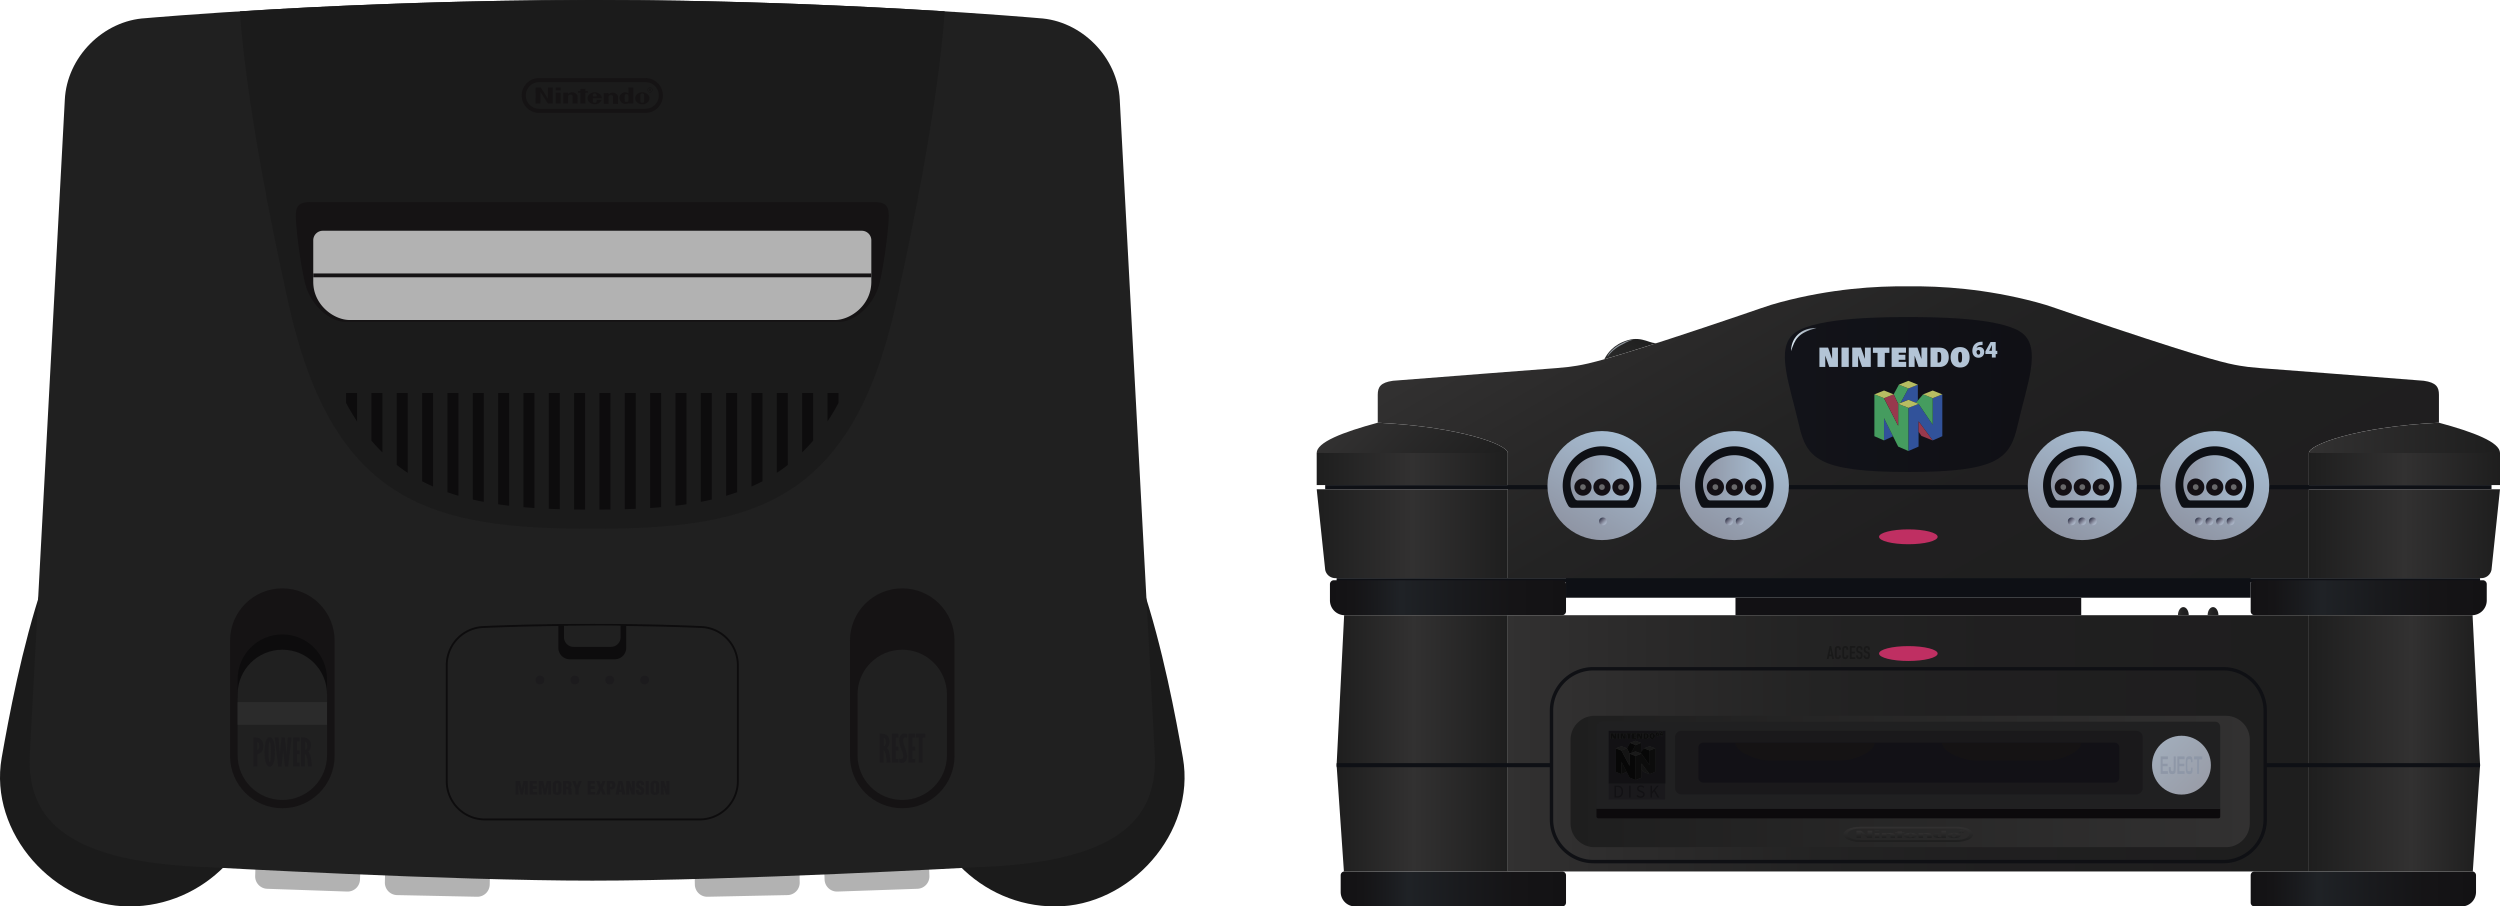 <svg xmlns="http://www.w3.org/2000/svg" viewBox="0 0 548.783 198.976"><g fill="#1b1b1b"><path d="M201.975 168.611c0-16.77 13.281-65.135 29.664-65.135 16.384 0 24.977 45.546 28.02 62.862 2.903 16.517-11.636 32.638-28.02 32.638-16.383 0-29.664-13.595-29.664-30.365zM58.055 168.611c0-16.77-13.281-65.135-29.664-65.135-16.384 0-24.976 45.546-28.02 62.862-2.903 16.517 11.636 32.638 28.02 32.638s29.664-13.595 29.664-30.365z"/></g><g fill="#b2b2b2" stroke="#b2b2b2" stroke-width=".42" stroke-miterlimit="10"><path d="M78.812 193.07a2.518 2.518 0 0 1-2.604 2.43l-17.554-.609a2.519 2.519 0 0 1-2.43-2.604l.174-5.035a2.519 2.519 0 0 1 2.605-2.43l17.553.61a2.52 2.52 0 0 1 2.43 2.604l-.174 5.034zM107.291 194.176a2.518 2.518 0 0 1-2.571 2.465l-17.561-.367a2.518 2.518 0 0 1-2.465-2.571l.105-5.036a2.52 2.52 0 0 1 2.571-2.466l17.56.368a2.517 2.517 0 0 1 2.465 2.57l-.104 5.037zM181.218 193.07a2.518 2.518 0 0 0 2.605 2.43l17.553-.609a2.519 2.519 0 0 0 2.43-2.604l-.175-5.035a2.518 2.518 0 0 0-2.605-2.43l-17.553.61a2.52 2.52 0 0 0-2.43 2.604l.175 5.034zM152.739 194.176a2.518 2.518 0 0 0 2.571 2.465l17.561-.367a2.517 2.517 0 0 0 2.465-2.571l-.105-5.036a2.519 2.519 0 0 0-2.571-2.466l-17.561.368a2.518 2.518 0 0 0-2.465 2.57l.105 5.037z"/></g><path d="M130.015 0c53.592 0 98.018 3.988 98.018 3.988 9.306.49 17.351 8.535 17.771 17.981l7.696 143.846c.561 14.412-8.535 23.578-39.459 24.557 0 0-52.788 2.94-84.026 2.94s-84.027-2.94-84.027-2.94c-30.923-.979-40.018-10.145-39.458-24.558l7.696-143.846c.42-9.446 8.466-17.491 17.771-17.981C31.996 3.988 76.424 0 130.015 0z" fill="#202020"/><path d="M207.357 2.482s-.818 19.976-10.684 64.263c-9.864 44.287-31.956 49.325-66.658 49.325s-56.793-5.038-66.658-49.325C53.492 22.458 52.674 2.482 52.674 2.482 70.653 1.339 99.204 0 131.012 0c30.641 0 58.286 1.365 76.345 2.482z" fill="#1b1b1b"/><path d="M130.086 70.663h54.094c3.412 0 7.753-3.639 8.925-8.641 1.172-5.002 1.994-12.515 1.994-14.745 0-2.229-.892-2.92-3.27-2.92H68.2c-2.377 0-3.27.69-3.27 2.92 0 2.231.822 9.743 1.994 14.745 1.171 5.002 5.513 8.641 8.925 8.641h54.237z" fill="#151314"/><path d="M130.05 70.244h53.242c3.359 0 7.976-3.219 7.976-8.396v-9.095c0-1.16-.939-2.099-2.099-2.099H70.861a2.099 2.099 0 0 0-2.099 2.099v9.095c0 5.177 4.617 8.396 7.976 8.396H130.05z" fill="#b2b2b2"/><g fill="#0d0c0d"><path d="M181.648 86.265v6.243a51.386 51.386 0 0 0 2.414-4.053v-2.19h-2.414zM176.086 86.265v13.044a38.498 38.498 0 0 0 2.414-2.594v-10.45h-2.414zM170.524 86.265v17.53a36.868 36.868 0 0 0 2.414-1.732V86.265h-2.414zM164.962 86.265v20.539c.82-.363 1.625-.749 2.414-1.163V86.265h-2.414zM159.4 86.265v22.563a49.313 49.313 0 0 0 2.414-.78V86.265H159.4zM153.838 86.265v23.899a63.12 63.12 0 0 0 2.414-.51V86.265h-2.414zM148.276 86.265v24.75a87.988 87.988 0 0 0 2.413-.318V86.265h-2.413zM142.714 86.265v25.251a112.83 112.83 0 0 0 2.414-.183V86.265h-2.414zM137.151 86.265v25.51c.814-.023 1.618-.054 2.414-.088V86.265h-2.414zM131.589 86.265v25.601c.814-.004 1.617-.012 2.414-.024V86.265h-2.414zM126.027 86.265v25.577c.797.011 1.602.02 2.414.024V86.265h-2.414zM120.465 86.265v25.422c.796.034 1.601.064 2.414.088v-25.51h-2.414zM114.903 86.265v25.068c.796.069 1.6.13 2.414.183V86.265h-2.414zM109.341 86.265v24.432c.794.116 1.599.222 2.413.318v-24.75h-2.413zM103.779 86.265v23.389c.792.184 1.598.354 2.413.51V86.265h-2.413zM98.217 86.265v21.783c.791.279 1.596.539 2.414.78V86.265h-2.414zM92.655 86.265v19.376c.788.413 1.593.8 2.413 1.163V86.265h-2.413zM87.092 86.265v15.798c.787.612 1.59 1.192 2.414 1.732v-17.53h-2.414zM81.53 86.265v10.45a38.759 38.759 0 0 0 2.414 2.594V86.265H81.53zM75.968 86.265v2.19a51.693 51.693 0 0 0 2.414 4.053v-6.243h-2.414z"/></g><path d="M161.964 171.497a8.38 8.38 0 0 1-8.379 8.38h-47.138a8.38 8.38 0 0 1-8.38-8.38v-25.49a8.38 8.38 0 0 1 8.38-8.38s9.262-.463 23.569-.463c14.306 0 23.569.463 23.569.463a8.38 8.38 0 0 1 8.379 8.38v25.49z" fill="none" stroke="#0d0c0d" stroke-width=".42" stroke-miterlimit="10"/><path d="M137.466 142.202a2.52 2.52 0 0 1-2.519 2.519h-9.865a2.52 2.52 0 0 1-2.519-2.519v-4.885h14.902v4.885z" fill="#0d0c0d"/><path d="M136.224 139.893a2.099 2.099 0 0 1-2.099 2.099h-8.221a2.099 2.099 0 0 1-2.099-2.099v-2.519s12.289-.13 12.418 0v2.519z" fill="#202020"/><path fill="none" stroke="#151314" stroke-width=".84" stroke-miterlimit="10" d="M68.762 60.448h122.506"/><path d="M209.529 165.946c0 6.337-5.137 11.475-11.474 11.475-6.337 0-11.475-5.138-11.475-11.475v-25.32c0-6.337 5.137-11.474 11.475-11.474 6.337 0 11.474 5.137 11.474 11.474v25.32z" fill="#151314"/><path d="M207.866 165.791c0 5.418-4.393 9.811-9.811 9.811-5.419 0-9.811-4.393-9.811-9.811v-13.359c0-5.418 4.392-9.811 9.811-9.811s9.811 4.393 9.811 9.811v13.359z" fill="#202020"/><path d="M73.45 165.946c0 6.337-5.137 11.475-11.474 11.475-6.337 0-11.475-5.138-11.475-11.475v-25.32c0-6.337 5.137-11.474 11.475-11.474 6.337 0 11.474 5.137 11.474 11.474v25.32z" fill="#151314"/><path d="M71.786 149.074c0-5.419-4.393-9.812-9.811-9.812-5.419 0-9.812 4.393-9.812 9.812v4.212h19.623v-4.212z" fill="#0d0c0d"/><path d="M71.786 165.791c0 5.418-4.393 9.811-9.811 9.811-5.419 0-9.812-4.393-9.812-9.811v-13.359c0-5.418 4.393-9.811 9.812-9.811s9.811 4.393 9.811 9.811v13.359z" fill="#202020"/><path fill="#2b2b2b" d="M52.164 154.131h19.623v4.98H52.164z"/><g fill-rule="evenodd" clip-rule="evenodd" fill="#151314"><path d="M130.017 17.134c3.865 0 7.731.001 11.596-.002.716 0 1.39.153 2.004.523 1.048.632 1.686 1.554 1.856 2.769a3.804 3.804 0 0 1-2.602 4.17 3.976 3.976 0 0 1-1.248.187h-20.594c-.921 0-1.841.007-2.76-.003-1.727-.018-3.254-1.25-3.646-2.931a3.825 3.825 0 0 1 2.53-4.524 3.979 3.979 0 0 1 1.268-.189h11.596zm0 6.745h11.586c.205 0 .407-.014.608-.049 1.618-.287 2.694-1.892 2.336-3.486a2.916 2.916 0 0 0-2.873-2.306h-23.316c-.686 0-1.298.213-1.837.637-1.249.984-1.469 2.837-.478 4.08.607.762 1.408 1.125 2.378 1.125 3.866-.002 7.731-.001 11.596-.001z"/><path d="M120.278 21.633v-.101c0-.745.001-1.49-.002-2.234 0-.081.021-.1.1-.099.296.004.592.003.888.001.062-.001.08.015.08.079a946.97 946.97 0 0 0 0 3.371c0 .067-.018.085-.085.084-.3-.003-.599-.003-.898.001-.064 0-.095-.023-.127-.073-.507-.789-1.017-1.577-1.525-2.364-.02-.029-.038-.058-.075-.086v.096c0 .77-.003 1.541.003 2.311 0 .101-.029.119-.122.117a26.757 26.757 0 0 0-.85-.001c-.067.001-.093-.011-.093-.086.003-1.121.003-2.242 0-3.362 0-.077.026-.086.092-.085.321.003.643.003.964-.001.066-.001.102.024.135.076l1.495 2.36c.007-.003.013-.003.02-.004zM137.95 20.494c0-.347-.002-.677 0-1.007 0-.092-.039-.211.015-.268.054-.059.174-.017.266-.017.232-.003.465.001.697-.002.063-.001.087.009.087.08-.002 1.124-.002 2.248-.001 3.372.001.06-.013.083-.078.082-.302-.003-.605-.001-.907-.001-.035 0-.075.017-.083-.047-.007-.057-.047-.009-.064-.003a1.904 1.904 0 0 1-.585.127c-.481.022-.833-.207-1.083-.595-.567-.88.012-1.731.697-1.912.331-.087.642-.026.938.137.029.013.056.029.101.054zm-.001 1.082c0-.168.004-.338 0-.506-.006-.24-.163-.404-.388-.411-.232-.007-.419.146-.428.382-.013.353-.008.706-.002 1.059.003.152.095.242.249.269a.914.914 0 0 0 .313.003c.165-.028.252-.123.256-.292.002-.167 0-.336 0-.504zM133.591 20.658c.119-.046.219-.108.319-.166.615-.354 1.324-.073 1.681.464a.43.43 0 0 1 .068.244c-.002.509-.002 1.019 0 1.528 0 .061-.008.088-.081.087a31.76 31.76 0 0 0-.926 0c-.067 0-.084-.019-.084-.085.003-.497.002-.994.002-1.49 0-.244-.295-.466-.534-.405a1.1 1.1 0 0 0-.212.084c-.161.081-.246.192-.239.39.014.474.002.949.006 1.422 0 .068-.018.084-.084.083-.3-.004-.599-.004-.898 0-.068 0-.084-.019-.083-.085.002-.742.002-1.483-.001-2.225 0-.071.024-.083.088-.082.295.003.591.005.888-.001.08-.001.097.026.089.097-.003.043.001.086.001.14zM124.709 20.583c.097-.052.184-.091.263-.141.506-.326 1.12-.208 1.532.184.185.175.292.366.282.635-.018.455-.008.911-.002 1.366 0 .091-.028.108-.112.107a25.757 25.757 0 0 0-.879 0c-.079.001-.102-.019-.101-.099.004-.487.002-.973.002-1.46 0-.268-.297-.489-.557-.417a1.08 1.08 0 0 0-.201.084c-.152.081-.236.185-.23.377.014.467.002.936.007 1.403.001.096-.028.114-.117.112a27.33 27.33 0 0 0-.859-.001c-.064.001-.087-.013-.087-.082.002-.745.002-1.49 0-2.234 0-.058.014-.076.074-.075.303.003.604.002.907 0 .06-.001.088.012.08.077-.006.047-.002.096-.002.164zM141.006 20.263c.382.002.739.107 1.051.344.668.508.683 1.372.036 1.906-.603.497-1.569.503-2.177.011-.657-.53-.636-1.436.045-1.936a1.742 1.742 0 0 1 1.045-.325zm-.426 1.309c0 .23-.002.459.001.688.002.165.083.257.244.294.084.019.17.017.256.012.208-.013.317-.121.319-.327.003-.441.004-.884 0-1.326-.002-.256-.16-.413-.401-.412-.26 0-.416.152-.419.414-.003.219 0 .439 0 .657zM131.132 21.564c-.299 0-.598.002-.897-.001-.064 0-.088.011-.086.081.005.197.001.395.002.592.003.206.108.315.316.329a.851.851 0 0 0 .247-.012c.172-.041.254-.142.258-.317a3.962 3.962 0 0 0 0-.267c-.001-.044.011-.061.058-.061.321.003.643.003.964 0 .077 0 .055.04.04.078a1.317 1.317 0 0 1-.578.662c-.624.374-1.484.307-2.025-.159-.594-.511-.596-1.315-.005-1.827.623-.539 1.668-.531 2.274.018.235.212.379.473.412.793.007.07-.005.095-.082.094-.3-.005-.599-.003-.898-.003zm-.57-.398h.152c.276 0 .276 0 .257-.279a.402.402 0 0 0-.406-.386c-.227-.006-.386.126-.41.349-.01.088-.003.178-.006.266-.002.047.023.051.059.05h.354zM127.418 21.533c0-.369-.002-.739.002-1.108.001-.068-.02-.086-.085-.083-.134.004-.268-.001-.401.002-.051.001-.071-.01-.073-.068-.008-.253-.01-.253.246-.253.083 0 .167-.002.249.001.05.003.066-.011.065-.063-.004-.124.001-.248-.003-.373-.001-.054.016-.069.07-.069.315.002.63.002.945 0 .058 0 .078.013.076.074-.005.121.001.242-.003.363-.001.055.016.069.069.068.14-.004.28.001.42-.002.053-.002.068.014.069.067.004.253.005.252-.248.254-.101.001-.235-.043-.292.019-.05.055-.017.187-.017.285-.001.663-.001 1.325.002 1.986 0 .08-.019.102-.1.101a34.274 34.274 0 0 0-.907-.001c-.066.001-.086-.015-.085-.083.003-.372.001-.745.001-1.117zM123.064 21.537c0 .369-.002.739.002 1.108.001.072-.018.09-.089.089a37.551 37.551 0 0 0-.888-.001c-.065.001-.086-.017-.086-.084.002-.742.002-1.483 0-2.226 0-.069.021-.083.086-.082.299.003.599.003.897 0 .062-.001.081.015.08.078-.003.373-.002.746-.002 1.118zM122.531 19.836c-.153-.001-.306-.003-.459 0-.055.001-.07-.017-.069-.07a17.07 17.07 0 0 0 0-.506c0-.044.01-.06.058-.06.315.002.63.002.946 0 .046 0 .059.015.059.06-.003.172-.003.344 0 .515.001.054-.021.062-.067.062-.156-.003-.312-.001-.468-.001zM142.697 19.184c.294 0 .549.264.55.571 0 .289-.26.55-.548.55a.553.553 0 0 1-.545-.549.557.557 0 0 1 .543-.572zm-.002 1.033a.473.473 0 0 0 .466-.458c.001-.263-.211-.487-.461-.488-.261-.001-.458.205-.46.482 0 .26.198.463.455.464z"/><path d="M142.497 19.722c0-.015-.001-.032 0-.047.007-.065-.031-.165.02-.187a.386.386 0 0 1 .27.003c.105.036.141.193.056.279-.045.047-.037.075-.009.118.017.026.05.056-.004.084-.056.03-.052-.025-.071-.047a.253.253 0 0 1-.034-.057c-.023-.054-.069-.035-.107-.035-.056 0-.029.046-.032.072-.004.031.006.064-.045.064-.051-.001-.042-.035-.044-.066v-.181zm.181.013c.066.006.122.003.124-.08.002-.095-.064-.09-.131-.095-.075-.006-.085.021-.089.089-.004.084.03.101.096.086z"/></g><g fill="#1c1b1d"><path d="M55.633 161.882h.273c.464 0 .818.068 1.064.203s.448.351.607.646.238.629.238 1.002c0 .315-.058.609-.172.881s-.284.498-.508.678a1.883 1.883 0 0 1-.645.316v2.641h-.859v-6.367zm.86.945v1.863c.286-.19.43-.502.43-.938 0-.229-.036-.42-.107-.574s-.18-.27-.323-.351zM58.063 165.148c0-1.229.132-2.121.395-2.676.203-.427.456-.641.758-.641.141 0 .278.052.414.156s.261.291.375.561.202.63.262 1.082.09.934.09 1.447c0 1.297-.157 2.213-.473 2.75-.185.315-.402.473-.652.473-.352 0-.624-.25-.816-.75-.236-.617-.353-1.418-.353-2.402zm1.153-2.336c-.067.115-.118.24-.152.377s-.059.382-.074.736a33.98 33.98 0 0 0-.035 1.316c0 .721.028 1.241.086 1.559.036.203.095.381.176.535.075-.151.129-.296.16-.436s.052-.385.063-.736c.019-.651.027-1.126.027-1.426 0-.669-.027-1.148-.082-1.438a1.625 1.625 0 0 0-.169-.487zM60.298 161.882h.863l.271 3.707.352-3.707h.758l.355 3.758.271-3.758h.848l-.766 6.418h-.705l-.383-3.543-.379 3.543h-.706l-.779-6.418zM64.329 161.882h1.465v.844h-.605v2.008h.605v.828h-.605v1.852h.605v.836h-1.465v-6.368zM66.079 161.882h.461c.539 0 .959.155 1.26.465s.451.744.451 1.301c0 .315-.062.595-.184.84a1.64 1.64 0 0 1-.402.5c.133.146.23.284.293.414.13.276.233.63.311 1.063s.143 1.027.197 1.785h-.867c-.036-.948-.122-1.643-.258-2.086-.102-.333-.235-.568-.402-.703v2.789h-.859v-6.368zm.929.918v1.832a.657.657 0 0 0 .326-.333c.079-.163.119-.357.119-.583 0-.236-.039-.433-.117-.59s-.187-.267-.328-.326z"/></g><g fill="#1c1b1d"><path d="M193.102 161.066h.461c.539 0 .959.155 1.26.465s.451.744.451 1.301c0 .315-.062.595-.184.84a1.64 1.64 0 0 1-.402.5c.133.146.23.284.293.414.13.276.233.63.311 1.063s.143 1.027.197 1.785h-.867c-.036-.948-.122-1.643-.258-2.086-.102-.333-.235-.568-.402-.703v2.789h-.859v-6.368zm.93.918v1.832a.657.657 0 0 0 .326-.333c.079-.163.119-.357.119-.583 0-.236-.039-.433-.117-.59s-.187-.266-.328-.326zM195.77 161.066h1.465v.844h-.605v2.008h.605v.828h-.605v1.852h.605v.836h-1.465v-6.368zM197.407 166.507a.94.94 0 0 0 .367.086c.153 0 .275-.049.365-.148s.135-.245.135-.438c0-.154-.017-.301-.051-.441-.065-.279-.185-.64-.359-1.084s-.304-.847-.387-1.209a3.098 3.098 0 0 1-.07-.688c0-.547.106-.945.318-1.195s.489-.375.83-.375c.159 0 .341.033.547.098v.848a.774.774 0 0 0-.328-.086c-.146 0-.27.06-.371.18s-.152.294-.152.523c0 .151.017.299.05.445a8.3 8.3 0 0 0 .328 1.02c.193.508.334.962.423 1.363.044.203.066.42.066.652 0 .458-.111.811-.334 1.057s-.501.369-.834.369c-.146 0-.327-.034-.543-.102v-.875zM199.438 161.066h1.465v.844h-.605v2.008h.605v.828h-.605v1.852h.605v.836h-1.465v-6.368zM201.067 161.066h2.066v.832h-.602v5.535h-.859v-5.535h-.605v-.832z"/></g><g fill="#1c1b1d"><path d="M113.157 174.432v-2.999h.991l.363 1.771h.009l.375-1.771h.983v2.999h-.671l.071-2.351h-.008l-.495 2.351h-.524l-.483-2.351h-.008l.063 2.351h-.666zM116.257 174.432v-2.999h1.611v.6h-.907v.552h.879v.6h-.879v.648h.955v.6h-1.659zM118.269 174.432v-2.999h.991l.363 1.771h.009l.375-1.771h.983v2.999h-.671l.071-2.351h-.008l-.495 2.351h-.524l-.483-2.351h-.008l.063 2.351h-.666zM123.251 173.476c0 .676-.235 1.027-.947 1.027-.711 0-.959-.352-.959-1.027v-1.219c0-.576.344-.896.959-.896.616 0 .947.32.947.896v1.219zm-.703-1.171c0-.184-.016-.404-.248-.404-.224 0-.252.22-.252.404v1.231c0 .172.028.428.256.428.229 0 .244-.256.244-.428v-1.231zM124.28 174.432h-.703v-2.999h1.027c.576 0 .863.232.863.828 0 .32-.076.548-.371.684v.008c.195.044.335.18.348.388.02.24.023.755.063.947.017.04.036.076.068.104v.04h-.768a.598.598 0 0 1-.04-.172c-.012-.264.004-.512-.016-.696-.021-.184-.076-.304-.24-.315h-.232v1.183zm0-1.723h.24c.204 0 .252-.188.252-.372 0-.356-.148-.372-.492-.364v.736zM126.668 172.413h.008l.36-.979h.703l-.724 1.739v1.259h-.703v-1.259l-.708-1.739h.712l.352.979zM128.968 174.432v-2.999h1.611v.6h-.907v.552h.879v.6h-.879v.648h.955v.6h-1.659zM131.9 172.345h.008l.32-.912h.703l-.623 1.503.651 1.495h-.703l-.34-.896h-.009l-.399.896h-.672l.668-1.495-.632-1.503h.699l.329.912zM133.22 174.432v-2.999h.836c.271 0 .663.024.859.248.164.184.195.408.195.652 0 .324-.075.688-.396.835-.244.12-.527.084-.792.096v1.167h-.702zm.704-1.707c.133-.004.284.012.396-.076.071-.08.088-.2.088-.304 0-.116-.012-.292-.132-.348-.068-.024-.164-.024-.276-.024h-.076v.752zM135.121 174.432l.655-2.999h.848l.651 2.999h-.711l-.101-.583h-.552l-.084.583h-.706zm1.079-2.455h-.008l-.204 1.343h.408l-.196-1.343zM138.091 172.753l-.008.008.064 1.671h-.668v-2.999h.724l.544 1.675h.012l-.068-1.675h.668v2.999h-.72l-.548-1.679zM140.249 173.428v.212c0 .172.056.324.279.324.164 0 .236-.148.236-.3 0-.252-.208-.348-.392-.46-.216-.124-.4-.24-.532-.392a.876.876 0 0 1-.204-.6c0-.564.34-.852.884-.852.611 0 .924.408.892.972h-.647c-.008-.176 0-.416-.232-.432-.144-.012-.228.068-.243.2-.021.18.071.271.212.368.264.168.491.272.655.424s.26.352.26.715c0 .576-.319.896-.903.896-.644 0-.916-.359-.916-.755v-.32h.651zM141.737 174.432v-2.999h.703v2.999h-.703zM144.712 173.476c0 .676-.235 1.027-.947 1.027-.711 0-.959-.352-.959-1.027v-1.219c0-.576.344-.896.959-.896.616 0 .947.32.947.896v1.219zm-.704-1.171c0-.184-.016-.404-.248-.404-.224 0-.252.22-.252.404v1.231c0 .172.028.428.256.428.229 0 .244-.256.244-.428v-1.231zM145.652 172.753l-.008.008.064 1.671h-.668v-2.999h.724l.544 1.675h.012l-.068-1.675h.668v2.999h-.72l-.548-1.679z"/></g><g fill="#1c1b1d"><circle cx="118.523" cy="149.275" r=".965"/><circle cx="133.846" cy="149.275" r=".965"/><circle cx="141.507" cy="149.275" r=".965"/><circle cx="126.185" cy="149.275" r=".965"/></g><g><linearGradient id="a" gradientUnits="userSpaceOnUse" x1="387.925" y1="35.543" x2="457.215" y2="155.555"><stop offset="0" stop-color="#323131"/><stop offset=".016" stop-color="#313030"/><stop offset=".185" stop-color="#2a2929"/><stop offset=".377" stop-color="#232323"/><stop offset=".611" stop-color="#201f20"/><stop offset="1" stop-color="#1e1e1e"/></linearGradient><path d="M418.908 62.852c7.16-.077 16.94.513 28.09 3.484 3.323.886 3.094 1.003 16.801 5.575 21.48 7.164 25.132 7.905 27.827 8.363 2.575.438 3.165.429 19.452 1.675 8.957.685 16.246 1.26 20.976 1.635 2.735.392 3.325 1.384 3.325 3.076v6.13c-18.125.892-28.547 4.83-28.547 6.645v27.472h-175.85V99.436c0-1.814-10.422-5.753-28.547-6.645v-6.13c0-1.692.591-2.684 3.325-3.076 4.731-.376 12.02-.95 20.976-1.635 16.287-1.246 16.877-1.237 19.452-1.675 2.695-.458 6.347-1.199 27.827-8.363 13.707-4.572 13.478-4.69 16.801-5.575 11.152-2.971 20.932-3.562 28.092-3.485z" fill="url(#a)"/><linearGradient id="b" gradientUnits="userSpaceOnUse" x1="391.799" y1="86.604" x2="446.017" y2="86.604"><stop offset="0" stop-color="#121319"/><stop offset="1" stop-color="#101015"/></linearGradient><path d="M418.908 69.597c4.048.028 20.138-.101 24.92 3.469 4.431 3.308 1.087 11.427-.899 20.178-1.675 7.38-4.19 10.366-24.021 10.366s-22.346-2.986-24.021-10.366c-1.987-8.751-5.331-16.87-.899-20.178 4.782-3.569 20.871-3.441 24.92-3.469z" fill="url(#b)"/><g fill="#31529a"><path d="M420.558 88.416l.436-.513v-3.465l-2.081.83-1.724 3.178 1.724-.687 1.645.657zM424.255 93.244v-5.843l2.111-.841v9.195l-2.111.923-3.102-4.192v5.546l-2.24.974v-9.472l2.24-.882 3.102 4.592zM415.553 95.766l-1.982-3.977v4.89l1.982-.913z"/></g><g fill="#459c5f"><path d="M415.682 86.561l.991 2.091.515-.205 1.724-3.178-2.081-.841-1.149 2.133zM420.558 88.416l1.586-1.855 2.111.841v5.843l-3.102-4.592-.595-.237z"/><path d="M418.913 99.005v-9.472l-2.24-.882v4.808l-3.112-6.058-2.111-.841v9.195l2.111.923v-4.89l3.112 6.243 2.24.974z"/></g><g fill="#98394d"><path d="M413.571 87.402l2.111-.841.991 2.091v4.808l-3.102-6.058zM421.153 94.772l.634.923 2.468.984-3.102-4.192v2.285z"/></g><g fill="#b7bd62"><path d="M416.683 88.652l2.24-.882 2.24.882-2.24.882-2.24-.882zM424.255 85.721l2.111.841-2.111.841-2.111-.841 2.111-.841zM413.571 85.721l2.111.841-2.111.841-2.111-.841 2.111-.841zM418.913 83.599l-2.081.83 2.081.841 2.081-.83-2.081-.841z"/></g><g fill="#b3c4d6"><path d="M423.767 76.307h1.889c1.616 0 2.123.915 2.123 2.162 0 1.285-.798 2.084-2.025 2.084h-1.986v-4.246h-.001zm1.558 3.291h.156c.253 0 .428-.078.526-.253.097-.175.117-.506.117-.915s-.02-.74-.117-.915c-.097-.175-.273-.253-.526-.253h-.156v2.336zM430.272 76.19c1.383 0 2.084.915 2.084 2.24 0 1.324-.682 2.24-2.084 2.24-1.383 0-2.084-.915-2.084-2.24 0-1.325.681-2.24 2.084-2.24zm0 3.388c.253 0 .428-.117.428-1.169 0-1.013-.175-1.168-.428-1.168s-.428.136-.428 1.168c-.001 1.033.174 1.169.428 1.169zM402.169 76.307v2.434h-.019l-.857-2.434h-1.909v4.246h1.285v-2.454h.019l.857 2.454h1.909v-4.246h-1.285zM409.375 76.307v2.434h-.019l-.857-2.434h-1.909v4.246h1.285v-2.454h.019l.857 2.454h1.909v-4.246h-1.285zM421.78 76.307v2.434h-.019l-.857-2.434h-1.909v4.246h1.285v-2.454h.019l.857 2.454h1.909v-4.246h-1.285zM405.83 76.307v4.246h-1.597v-4.246h1.597zM412.14 80.552v-3.097h-1.013v-1.149h3.622v1.149h-1.013v3.097h-1.596zM416.795 77.436v.448h1.461v1.091h-1.461v.467h1.636v1.11h-3.194v-4.246h3.155v1.13h-1.597zM435.218 75.742h-.292c-.682.039-.935.312-1.032.643h.019c.175-.156.37-.214.643-.214.526 0 1.013.389 1.013 1.11 0 .701-.526 1.246-1.246 1.246-.954 0-1.363-.721-1.363-1.5 0-.623.214-1.168.584-1.5.351-.331.798-.487 1.344-.506h.312v.721h.018zm-.896 2.103c.214 0 .351-.214.351-.506 0-.234-.117-.506-.409-.506a.409.409 0 0 0-.37.253c-.019.039-.019.097-.019.195.019.272.155.564.447.564zM437.244 78.468v-.76h-1.422v-.604l1.13-2.025h1.13v1.947h.351v.701h-.351v.76h-.857l.019-.019zm0-1.46v-.584c0-.214.019-.448.019-.682h-.019c-.097.234-.195.448-.312.682l-.273.565v.019h.585z"/></g><linearGradient id="c" gradientUnits="userSpaceOnUse" x1="299.222" y1="88.503" x2="320.569" y2="109.85"><stop offset="0" stop-color="#323131"/><stop offset="1" stop-color="#1e1e1e"/></linearGradient><path d="M302.436 92.791c-7.724 2.086-13.403 4.295-13.403 6.645h41.95c0-1.814-10.422-5.752-28.547-6.645z" fill="url(#c)"/><linearGradient id="d" gradientUnits="userSpaceOnUse" x1="289.033" y1="102.957" x2="330.983" y2="102.957"><stop offset="0" stop-color="#1e1e1e"/><stop offset=".5" stop-color="#323131"/><stop offset="1" stop-color="#1e1e1e"/></linearGradient><path fill="url(#d)" d="M289.033 99.436h41.95v7.041h-41.95z"/><linearGradient id="e" gradientUnits="userSpaceOnUse" x1="289.034" y1="117.154" x2="330.983" y2="117.154"><stop offset="0" stop-color="#1e1e1e"/><stop offset=".5" stop-color="#323131"/><stop offset="1" stop-color="#1e1e1e"/></linearGradient><path d="M289.034 107.4l1.86 17.652a2.267 2.267 0 0 0 2.229 1.857h37.86V107.4h-41.949z" fill="url(#e)"/><linearGradient id="f" gradientUnits="userSpaceOnUse" x1="506.833" y1="96.114" x2="548.783" y2="96.114"><stop offset="0" stop-color="#323131"/><stop offset="1" stop-color="#1e1e1e"/></linearGradient><path d="M535.38 92.791c7.724 2.086 13.403 4.295 13.403 6.645h-41.95c0-1.814 10.422-5.752 28.547-6.645z" fill="url(#f)"/><linearGradient id="g" gradientUnits="userSpaceOnUse" x1="-71.167" y1="102.957" x2="-29.218" y2="102.957" gradientTransform="matrix(-1 0 0 1 477.615 0)"><stop offset="0" stop-color="#1e1e1e"/><stop offset=".5" stop-color="#323131"/><stop offset="1" stop-color="#1e1e1e"/></linearGradient><path fill="url(#g)" d="M506.833 99.436h41.95v7.041h-41.95z"/><linearGradient id="h" gradientUnits="userSpaceOnUse" x1="506.833" y1="117.154" x2="548.782" y2="117.154"><stop offset="0" stop-color="#1e1e1e"/><stop offset=".5" stop-color="#323131"/><stop offset="1" stop-color="#1e1e1e"/></linearGradient><path d="M548.782 107.4l-1.86 17.652a2.267 2.267 0 0 1-2.229 1.857h-37.86V107.4h41.949z" fill="url(#h)"/><ellipse cx="418.908" cy="117.835" rx="6.43" ry="1.632" fill="#bf2f62"/><linearGradient id="i" gradientUnits="userSpaceOnUse" x1="393.163" y1="74.531" x2="398.776" y2="74.531"><stop offset="0" stop-color="#deecf6"/><stop offset="1" stop-color="#88929c"/></linearGradient><path d="M393.163 77.082c.865-2.622 1.452-3.976 5.614-5.102-3.572 0-5.614 2.242-5.614 5.102z" fill="url(#i)"/><linearGradient id="j" gradientUnits="userSpaceOnUse" x1="355.787" y1="80.96" x2="360.31" y2="73.126"><stop offset="0" stop-color="#2a2a2a"/><stop offset="1" stop-color="#1e1e1e"/></linearGradient><path d="M363.947 75.226c-1.569.507-3.284-1.5-6.543-.569-3.258.931-4.598 2.962-5.245 4.208 2.556-.721 6.228-1.841 11.788-3.639z" fill="url(#j)"/><path d="M352.839 78.325c.653-.878 1.434-1.707 2.954-2.542.986-.542 1.655-.904 2.681-1.229-.807.094-1.792.421-2.778.963-1.519.834-2.607 1.943-2.857 2.808z" fill="#90979e"/><path fill="#0e1015" d="M290.894 106.477h256.029v.922H290.894zM293.404 126.908h251.008v.922H293.404z"/><linearGradient id="k" gradientUnits="userSpaceOnUse" x1="451.109" y1="116.956" x2="463.078" y2="96.225"><stop offset="0" stop-color="#8f95a4"/><stop offset="1" stop-color="#a7bdd2"/></linearGradient><circle cx="457.094" cy="106.591" r="11.967" fill="url(#k)"/><path d="M457.094 111.465h6.622c.301 0 .59-.149.747-.406a8.61 8.61 0 0 0 1.186-5.51c-.459-3.907-3.656-7.083-7.566-7.518a8.619 8.619 0 0 0-8.359 13.027.875.875 0 0 0 .749.408l6.621-.001z" fill="#0e1015"/><linearGradient id="l" gradientUnits="userSpaceOnUse" x1="450.201" y1="104.883" x2="463.986" y2="104.883"><stop offset="0" stop-color="#8f95a4"/><stop offset="1" stop-color="#a7bdd2"/></linearGradient><path d="M457.094 109.844h5.298a.711.711 0 0 0 .597-.299 5.925 5.925 0 0 0 .949-4.053c-.367-2.874-2.925-5.209-6.053-5.53-4.161-.426-7.684 2.557-7.684 6.297a5.93 5.93 0 0 0 .997 3.285c.126.19.358.3.599.3h5.297z" fill="url(#l)"/><g fill="#141015"><circle cx="452.922" cy="106.922" r="1.893"/><circle cx="457.094" cy="106.922" r="1.893"/><circle cx="461.265" cy="106.922" r="1.893"/></g><circle cx="452.922" cy="106.922" r=".628" fill="#68686a"/><circle cx="457.094" cy="106.922" r=".628" fill="#68686a"/><circle cx="461.265" cy="106.922" r=".628" fill="#68686a"/><linearGradient id="m" gradientUnits="userSpaceOnUse" x1="455.373" y1="115.046" x2="454.173" y2="113.846"><stop offset="0" stop-color="#a9b4c6"/><stop offset=".138" stop-color="#a5afc1"/><stop offset=".299" stop-color="#99a0b2"/><stop offset=".473" stop-color="#84889a"/><stop offset=".654" stop-color="#6a6c7f"/><stop offset=".84" stop-color="#4d5063"/><stop offset="1" stop-color="#2e354b"/></linearGradient><circle cx="454.773" cy="114.446" r=".849" fill="url(#m)"/><linearGradient id="n" gradientUnits="userSpaceOnUse" x1="457.693" y1="115.046" x2="456.493" y2="113.846"><stop offset="0" stop-color="#a9b4c6"/><stop offset=".138" stop-color="#a5afc1"/><stop offset=".299" stop-color="#99a0b2"/><stop offset=".473" stop-color="#84889a"/><stop offset=".654" stop-color="#6a6c7f"/><stop offset=".84" stop-color="#4d5063"/><stop offset="1" stop-color="#2e354b"/></linearGradient><circle cx="457.094" cy="114.446" r=".849" fill="url(#n)"/><linearGradient id="o" gradientUnits="userSpaceOnUse" x1="460.014" y1="115.046" x2="458.814" y2="113.846"><stop offset="0" stop-color="#a9b4c6"/><stop offset=".138" stop-color="#a5afc1"/><stop offset=".299" stop-color="#99a0b2"/><stop offset=".473" stop-color="#84889a"/><stop offset=".654" stop-color="#6a6c7f"/><stop offset=".84" stop-color="#4d5063"/><stop offset="1" stop-color="#2e354b"/></linearGradient><circle cx="459.414" cy="114.446" r=".849" fill="url(#o)"/><linearGradient id="p" gradientUnits="userSpaceOnUse" x1="480.178" y1="116.956" x2="492.147" y2="96.225"><stop offset="0" stop-color="#8f95a4"/><stop offset="1" stop-color="#a7bdd2"/></linearGradient><circle cx="486.162" cy="106.591" r="11.967" fill="url(#p)"/><path d="M486.162 111.465h6.622c.301 0 .59-.149.747-.406a8.61 8.61 0 0 0 1.186-5.51c-.459-3.907-3.656-7.083-7.566-7.518a8.619 8.619 0 0 0-8.359 13.027.875.875 0 0 0 .749.408l6.621-.001z" fill="#0e1015"/><linearGradient id="q" gradientUnits="userSpaceOnUse" x1="479.269" y1="104.883" x2="493.055" y2="104.883"><stop offset="0" stop-color="#8f95a4"/><stop offset="1" stop-color="#a7bdd2"/></linearGradient><path d="M486.162 109.844h5.298a.711.711 0 0 0 .597-.299 5.925 5.925 0 0 0 .949-4.053c-.367-2.874-2.925-5.209-6.053-5.53-4.161-.426-7.684 2.557-7.684 6.297a5.93 5.93 0 0 0 .997 3.285c.125.19.358.3.599.3h5.297z" fill="url(#q)"/><g fill="#141015"><circle cx="481.991" cy="106.922" r="1.893"/><circle cx="486.163" cy="106.922" r="1.893"/><circle cx="490.334" cy="106.922" r="1.893"/></g><circle cx="481.991" cy="106.922" r=".628" fill="#68686a"/><circle cx="486.163" cy="106.922" r=".628" fill="#68686a"/><circle cx="490.334" cy="106.922" r=".628" fill="#68686a"/><linearGradient id="r" gradientUnits="userSpaceOnUse" x1="483.282" y1="115.046" x2="482.082" y2="113.846"><stop offset="0" stop-color="#a9b4c6"/><stop offset=".138" stop-color="#a5afc1"/><stop offset=".299" stop-color="#99a0b2"/><stop offset=".473" stop-color="#84889a"/><stop offset=".654" stop-color="#6a6c7f"/><stop offset=".84" stop-color="#4d5063"/><stop offset="1" stop-color="#2e354b"/></linearGradient><circle cx="482.682" cy="114.446" r=".849" fill="url(#r)"/><linearGradient id="s" gradientUnits="userSpaceOnUse" x1="485.602" y1="115.046" x2="484.402" y2="113.846"><stop offset="0" stop-color="#a9b4c6"/><stop offset=".138" stop-color="#a5afc1"/><stop offset=".299" stop-color="#99a0b2"/><stop offset=".473" stop-color="#84889a"/><stop offset=".654" stop-color="#6a6c7f"/><stop offset=".84" stop-color="#4d5063"/><stop offset="1" stop-color="#2e354b"/></linearGradient><circle cx="485.002" cy="114.446" r=".849" fill="url(#s)"/><linearGradient id="t" gradientUnits="userSpaceOnUse" x1="487.923" y1="115.046" x2="486.722" y2="113.846"><stop offset="0" stop-color="#a9b4c6"/><stop offset=".138" stop-color="#a5afc1"/><stop offset=".299" stop-color="#99a0b2"/><stop offset=".473" stop-color="#84889a"/><stop offset=".654" stop-color="#6a6c7f"/><stop offset=".84" stop-color="#4d5063"/><stop offset="1" stop-color="#2e354b"/></linearGradient><circle cx="487.322" cy="114.446" r=".849" fill="url(#t)"/><linearGradient id="u" gradientUnits="userSpaceOnUse" x1="490.243" y1="115.046" x2="489.043" y2="113.846"><stop offset="0" stop-color="#a9b4c6"/><stop offset=".138" stop-color="#a5afc1"/><stop offset=".299" stop-color="#99a0b2"/><stop offset=".473" stop-color="#84889a"/><stop offset=".654" stop-color="#6a6c7f"/><stop offset=".84" stop-color="#4d5063"/><stop offset="1" stop-color="#2e354b"/></linearGradient><circle cx="489.643" cy="114.446" r=".849" fill="url(#u)"/><linearGradient id="v" gradientUnits="userSpaceOnUse" x1="456.325" y1="116.956" x2="468.294" y2="96.225" gradientTransform="translate(-110.656)"><stop offset="0" stop-color="#8f95a4"/><stop offset="1" stop-color="#a7bdd2"/></linearGradient><circle cx="351.653" cy="106.591" r="11.967" fill="url(#v)"/><path d="M351.653 111.465h6.622c.301 0 .59-.149.747-.406a8.61 8.61 0 0 0 1.186-5.51c-.459-3.907-3.656-7.083-7.566-7.518a8.619 8.619 0 0 0-8.359 13.027.875.875 0 0 0 .749.408l6.621-.001z" fill="#0e1015"/><linearGradient id="w" gradientUnits="userSpaceOnUse" x1="455.417" y1="104.883" x2="469.203" y2="104.883" gradientTransform="translate(-110.656)"><stop offset="0" stop-color="#8f95a4"/><stop offset="1" stop-color="#a7bdd2"/></linearGradient><path d="M351.653 109.844h5.298a.711.711 0 0 0 .597-.299 5.925 5.925 0 0 0 .949-4.053c-.367-2.874-2.925-5.209-6.053-5.53-4.161-.426-7.684 2.557-7.684 6.297a5.93 5.93 0 0 0 .997 3.285c.126.19.358.3.599.3h5.297z" fill="url(#w)"/><g fill="#141015"><circle cx="347.481" cy="106.922" r="1.893"/><circle cx="351.653" cy="106.922" r="1.893"/><circle cx="355.825" cy="106.922" r="1.893"/></g><circle cx="347.481" cy="106.922" r=".628" fill="#68686a"/><circle cx="351.653" cy="106.922" r=".628" fill="#68686a"/><circle cx="355.825" cy="106.922" r=".628" fill="#68686a"/><g><linearGradient id="x" gradientUnits="userSpaceOnUse" x1="463.13" y1="115.046" x2="461.93" y2="113.846" gradientTransform="translate(-110.656)"><stop offset="0" stop-color="#a9b4c6"/><stop offset=".138" stop-color="#a5afc1"/><stop offset=".299" stop-color="#99a0b2"/><stop offset=".473" stop-color="#84889a"/><stop offset=".654" stop-color="#6a6c7f"/><stop offset=".84" stop-color="#4d5063"/><stop offset="1" stop-color="#2e354b"/></linearGradient><circle cx="351.874" cy="114.446" r=".849" fill="url(#x)"/></g><g><linearGradient id="y" gradientUnits="userSpaceOnUse" x1="485.394" y1="116.956" x2="497.363" y2="96.225" gradientTransform="translate(-110.656)"><stop offset="0" stop-color="#8f95a4"/><stop offset="1" stop-color="#a7bdd2"/></linearGradient><circle cx="380.722" cy="106.591" r="11.967" fill="url(#y)"/><path d="M380.722 111.465h6.622c.301 0 .59-.149.747-.406a8.61 8.61 0 0 0 1.186-5.51c-.459-3.907-3.656-7.083-7.566-7.518a8.619 8.619 0 0 0-8.359 13.027.875.875 0 0 0 .749.408l6.621-.001z" fill="#0e1015"/><linearGradient id="z" gradientUnits="userSpaceOnUse" x1="484.486" y1="104.883" x2="498.272" y2="104.883" gradientTransform="translate(-110.656)"><stop offset="0" stop-color="#8f95a4"/><stop offset="1" stop-color="#a7bdd2"/></linearGradient><path d="M380.722 109.844h5.298a.711.711 0 0 0 .597-.299 5.925 5.925 0 0 0 .949-4.053c-.367-2.874-2.925-5.209-6.053-5.53-4.161-.426-7.684 2.557-7.684 6.297a5.93 5.93 0 0 0 .997 3.285c.126.19.358.3.599.3h5.297z" fill="url(#z)"/><g fill="#141015"><circle cx="376.55" cy="106.922" r="1.893"/><circle cx="380.722" cy="106.922" r="1.893"/><circle cx="384.894" cy="106.922" r="1.893"/></g><circle cx="376.55" cy="106.922" r=".628" fill="#68686a"/><circle cx="380.722" cy="106.922" r=".628" fill="#68686a"/><circle cx="384.894" cy="106.922" r=".628" fill="#68686a"/><g><linearGradient id="A" gradientUnits="userSpaceOnUse" x1="490.818" y1="115.046" x2="489.618" y2="113.846" gradientTransform="translate(-110.656)"><stop offset="0" stop-color="#a9b4c6"/><stop offset=".138" stop-color="#a5afc1"/><stop offset=".299" stop-color="#99a0b2"/><stop offset=".473" stop-color="#84889a"/><stop offset=".654" stop-color="#6a6c7f"/><stop offset=".84" stop-color="#4d5063"/><stop offset="1" stop-color="#2e354b"/></linearGradient><circle cx="379.562" cy="114.446" r=".849" fill="url(#A)"/><linearGradient id="B" gradientUnits="userSpaceOnUse" x1="493.139" y1="115.046" x2="491.939" y2="113.846" gradientTransform="translate(-110.656)"><stop offset="0" stop-color="#a9b4c6"/><stop offset=".138" stop-color="#a5afc1"/><stop offset=".299" stop-color="#99a0b2"/><stop offset=".473" stop-color="#84889a"/><stop offset=".654" stop-color="#6a6c7f"/><stop offset=".84" stop-color="#4d5063"/><stop offset="1" stop-color="#2e354b"/></linearGradient><circle cx="381.882" cy="114.446" r=".849" fill="url(#B)"/></g></g><linearGradient id="C" gradientUnits="userSpaceOnUse" x1="291.94" y1="131.209" x2="343.76" y2="131.209"><stop offset="0" stop-color="#131214"/><stop offset=".097" stop-color="#151416"/><stop offset=".197" stop-color="#191a1d"/><stop offset=".298" stop-color="#1f2226"/><stop offset=".3" stop-color="#1f2226"/><stop offset=".304" stop-color="#1f2226"/><stop offset=".541" stop-color="#191a1d"/><stop offset=".774" stop-color="#151416"/><stop offset="1" stop-color="#131214"/></linearGradient><path d="M342.901 135.048H295.19a3.25 3.25 0 0 1-3.25-3.25v-3.568a.86.86 0 0 1 .86-.86h50.101a.86.86 0 0 1 .86.86v5.958a.861.861 0 0 1-.86.86z" fill="url(#C)"/><linearGradient id="D" gradientUnits="userSpaceOnUse" x1="294.297" y1="195.137" x2="343.76" y2="195.137"><stop offset="0" stop-color="#131214"/><stop offset=".097" stop-color="#151416"/><stop offset=".197" stop-color="#191a1d"/><stop offset=".298" stop-color="#1f2226"/><stop offset=".3" stop-color="#1f2226"/><stop offset=".304" stop-color="#1f2226"/><stop offset=".541" stop-color="#191a1d"/><stop offset=".774" stop-color="#151416"/><stop offset="1" stop-color="#131214"/></linearGradient><path d="M342.92 198.976h-45.448a3.175 3.175 0 0 1-3.175-3.175v-3.663a.84.84 0 0 1 .84-.84h47.783a.84.84 0 0 1 .84.84v5.998a.84.84 0 0 1-.84.84z" fill="url(#D)"/><linearGradient id="E" gradientUnits="userSpaceOnUse" x1="-360.208" y1="131.209" x2="-412.028" y2="131.209" gradientTransform="matrix(-1 0 0 1 133.848 0)"><stop offset="0" stop-color="#131214"/><stop offset=".097" stop-color="#151416"/><stop offset=".197" stop-color="#191a1d"/><stop offset=".298" stop-color="#1f2226"/><stop offset=".3" stop-color="#1f2226"/><stop offset=".304" stop-color="#1f2226"/><stop offset=".541" stop-color="#191a1d"/><stop offset=".774" stop-color="#151416"/><stop offset="1" stop-color="#131214"/></linearGradient><path d="M494.915 135.048h47.711a3.25 3.25 0 0 0 3.25-3.25v-3.568a.86.86 0 0 0-.86-.86h-50.101a.86.86 0 0 0-.86.86v5.958c0 .475.385.86.86.86z" fill="url(#E)"/><linearGradient id="F" gradientUnits="userSpaceOnUse" x1="-360.208" y1="195.137" x2="-409.671" y2="195.137" gradientTransform="matrix(-1 0 0 1 133.848 0)"><stop offset="0" stop-color="#131214"/><stop offset=".097" stop-color="#151416"/><stop offset=".197" stop-color="#191a1d"/><stop offset=".298" stop-color="#1f2226"/><stop offset=".3" stop-color="#1f2226"/><stop offset=".304" stop-color="#1f2226"/><stop offset=".541" stop-color="#191a1d"/><stop offset=".774" stop-color="#151416"/><stop offset="1" stop-color="#131214"/></linearGradient><path d="M494.896 198.976h45.448a3.175 3.175 0 0 0 3.175-3.175v-3.663a.84.84 0 0 0-.84-.84h-47.783a.84.84 0 0 0-.84.84v5.998a.84.84 0 0 0 .84.84z" fill="url(#F)"/><linearGradient id="G" gradientUnits="userSpaceOnUse" x1="293.404" y1="163.173" x2="330.983" y2="163.173"><stop offset="0" stop-color="#1e1e1e"/><stop offset=".45" stop-color="#323131"/><stop offset="1" stop-color="#1e1e1e"/></linearGradient><path fill="url(#G)" d="M330.983 135.048h-35.927l-1.652 32.916 1.603 23.334h35.976z"/><linearGradient id="H" gradientUnits="userSpaceOnUse" x1="-289.126" y1="163.173" x2="-251.547" y2="163.173" gradientTransform="matrix(-1 0 0 1 255.286 0)"><stop offset="0" stop-color="#1e1e1e"/><stop offset=".4" stop-color="#323131"/><stop offset="1" stop-color="#1e1e1e"/></linearGradient><path fill="url(#H)" d="M506.833 135.048h35.927l1.652 32.916-1.603 23.334h-35.976z"/><linearGradient id="I" gradientUnits="userSpaceOnUse" x1="330.983" y1="163.173" x2="506.833" y2="163.173"><stop offset="0" stop-color="#323131"/><stop offset=".016" stop-color="#313030"/><stop offset=".185" stop-color="#2a2929"/><stop offset=".377" stop-color="#232323"/><stop offset=".611" stop-color="#201f20"/><stop offset="1" stop-color="#1e1e1e"/></linearGradient><path fill="url(#I)" d="M330.983 135.048h175.849v56.25H330.983z"/><path fill="#0e1015" d="M544.384 168.408H293.435l-.031-.444.023-.444H544.39l.022.444z"/><ellipse cx="418.908" cy="143.46" rx="6.43" ry="1.632" fill="#bf2f62"/><g fill="#191919"><path d="M401.626 141.824h.34l.636 2.848h-.408l-.12-.612h-.556l-.12.612h-.408l.636-2.848zm.172.82h-.008l-.2 1.032h.408l-.2-1.032zM404.097 144.036a.655.655 0 0 1-.188.462.67.67 0 0 1-.206.144.606.606 0 0 1-.254.054.93.93 0 0 1-.236-.032.568.568 0 0 1-.374-.316.731.731 0 0 1-.062-.324v-1.568c0-.093.016-.18.048-.26a.625.625 0 0 1 .346-.346.694.694 0 0 1 .27-.05c.093 0 .18.017.26.05a.62.62 0 0 1 .346.356c.033.084.05.175.05.274v.16h-.408v-.136a.333.333 0 0 0-.068-.208.22.22 0 0 0-.184-.088c-.102 0-.169.031-.202.094a.509.509 0 0 0-.05.238v1.456c0 .083.018.152.054.208.036.056.101.084.194.084a.314.314 0 0 0 .086-.014.239.239 0 0 0 .084-.046.235.235 0 0 0 .062-.088.355.355 0 0 0 .024-.14v-.14h.408v.176zM405.725 144.036a.655.655 0 0 1-.188.462.67.67 0 0 1-.206.144.606.606 0 0 1-.254.054.93.93 0 0 1-.236-.032.568.568 0 0 1-.374-.316.731.731 0 0 1-.062-.324v-1.568c0-.093.016-.18.048-.26a.625.625 0 0 1 .346-.346.694.694 0 0 1 .27-.05c.093 0 .18.017.26.05a.62.62 0 0 1 .346.356c.033.084.05.175.05.274v.16h-.408v-.136a.333.333 0 0 0-.068-.208.22.22 0 0 0-.184-.088c-.102 0-.169.031-.202.094a.509.509 0 0 0-.05.238v1.456c0 .083.018.152.054.208.036.056.101.084.194.084a.314.314 0 0 0 .086-.014.239.239 0 0 0 .084-.046.235.235 0 0 0 .062-.088.355.355 0 0 0 .024-.14v-.14h.408v.176zM406.057 141.824h1.216v.384h-.808v.836h.704v.384h-.704v.836h.808v.408h-1.216v-2.848zM408.858 142.644h-.408v-.092a.436.436 0 0 0-.066-.242c-.044-.068-.118-.102-.222-.102a.27.27 0 0 0-.138.032.236.236 0 0 0-.084.082.348.348 0 0 0-.042.116.77.77 0 0 0-.012.138c0 .056.002.104.006.142s.014.072.03.1a.223.223 0 0 0 .07.074.727.727 0 0 0 .126.064l.312.124a.769.769 0 0 1 .22.122.51.51 0 0 1 .13.164.7.7 0 0 1 .062.216c.011.081.016.174.016.278 0 .12-.012.231-.036.334s-.063.191-.118.264-.127.131-.218.174a.79.79 0 0 1-.332.064.718.718 0 0 1-.496-.194.672.672 0 0 1-.2-.482v-.152h.408v.128c0 .075.022.142.066.202s.118.09.222.09a.36.36 0 0 0 .162-.03c.039-.02.068-.048.088-.084s.033-.081.038-.134a1.897 1.897 0 0 0 0-.36.295.295 0 0 0-.034-.116.225.225 0 0 0-.072-.072.927.927 0 0 0-.122-.06l-.292-.12c-.176-.072-.294-.167-.354-.286s-.09-.267-.09-.446c0-.107.015-.208.044-.304s.073-.179.13-.248a.617.617 0 0 1 .218-.166.724.724 0 0 1 .308-.062.683.683 0 0 1 .632.41.598.598 0 0 1 .048.234v.2zM410.482 142.644h-.408v-.092a.436.436 0 0 0-.066-.242c-.044-.068-.118-.102-.222-.102a.27.27 0 0 0-.138.032.236.236 0 0 0-.084.082.348.348 0 0 0-.042.116.77.77 0 0 0-.012.138c0 .056.002.104.006.142s.014.072.03.1a.223.223 0 0 0 .07.074.727.727 0 0 0 .126.064l.312.124a.769.769 0 0 1 .22.122.51.51 0 0 1 .13.164.7.7 0 0 1 .062.216c.011.081.016.174.016.278 0 .12-.012.231-.036.334s-.063.191-.118.264-.127.131-.218.174a.79.79 0 0 1-.332.064.718.718 0 0 1-.496-.194.672.672 0 0 1-.2-.482v-.152h.408v.128c0 .075.022.142.066.202s.118.09.222.09a.36.36 0 0 0 .162-.03c.039-.02.068-.048.088-.084s.033-.081.038-.134a1.897 1.897 0 0 0 0-.36.295.295 0 0 0-.034-.116.225.225 0 0 0-.072-.072.927.927 0 0 0-.122-.06l-.292-.12c-.176-.072-.294-.167-.354-.286s-.09-.267-.09-.446c0-.107.015-.208.044-.304s.073-.179.13-.248a.617.617 0 0 1 .218-.166.724.724 0 0 1 .308-.062.683.683 0 0 1 .632.41.598.598 0 0 1 .048.234v.2z"/></g><linearGradient id="J" gradientUnits="userSpaceOnUse" x1="340.575" y1="167.964" x2="497.241" y2="167.964"><stop offset="0" stop-color="#323131"/><stop offset=".016" stop-color="#313030"/><stop offset=".185" stop-color="#2a2929"/><stop offset=".377" stop-color="#232323"/><stop offset=".611" stop-color="#201f20"/><stop offset="1" stop-color="#1e1e1e"/></linearGradient><path d="M488.017 189.131H349.799a9.224 9.224 0 0 1-9.224-9.224v-23.885a9.224 9.224 0 0 1 9.224-9.224h138.218a9.224 9.224 0 0 1 9.224 9.224v23.885a9.224 9.224 0 0 1-9.224 9.224z" fill="url(#J)" stroke="#0f1014" stroke-width=".75" stroke-miterlimit="10"/><linearGradient id="K" gradientUnits="userSpaceOnUse" x1="493.856" y1="171.548" x2="344.76" y2="171.548"><stop offset="0" stop-color="#323131"/><stop offset="1" stop-color="#1e1e1e"/></linearGradient><path d="M488.611 185.964H350.006a5.246 5.246 0 0 1-5.246-5.246v-18.341a5.246 5.246 0 0 1 5.246-5.246H488.61a5.246 5.246 0 0 1 5.246 5.246v18.341a5.245 5.245 0 0 1-5.245 5.246z" fill="url(#K)"/><path d="M486.987 179.631H350.829a.38.38 0 0 1-.379-.379v-1.734h136.917v1.734a.38.38 0 0 1-.38.379z" fill="#0c0a0c"/><path d="M487.366 177.518H350.45v-17.967c0-.63.51-1.14 1.14-1.14h134.637c.63 0 1.14.51 1.14 1.14v17.967z" fill="#202021"/><linearGradient id="L" gradientUnits="userSpaceOnUse" x1="474.295" y1="163.398" x2="483.428" y2="172.531"><stop offset="0" stop-color="#a1acba"/><stop offset="1" stop-color="#999da8"/></linearGradient><circle cx="478.861" cy="167.964" r="6.458" fill="url(#L)"/><g fill="#8e97a7"><path d="M474.733 166.651v.995h1.085v.54h-1.085v1.091h1.154v.616h-1.593v-3.858h1.583v.616h-1.144zM477.6 166.036v2.662c0 .496-.049.825-.148.987s-.298.243-.6.243c-.321 0-.529-.078-.624-.234s-.143-.499-.143-1.026l.005-.286h.419c.007.143.01.25.01.322 0 .068.002.15.005.246.007.233.118.35.334.35.129 0 .212-.042.249-.125.037-.084.055-.273.055-.567v-2.572h.438zM478.4 166.651v.995h1.085v.54H478.4v1.091h1.154v.616h-1.593v-3.858h1.583v.616H478.4zM480.968 168.517h.342v.133c0 .537-.046.884-.137 1.042-.091.157-.292.236-.604.236-.354 0-.572-.124-.653-.373-.081-.249-.122-.914-.122-1.995 0-.637.055-1.056.165-1.256.11-.201.341-.301.692-.301.255 0 .426.083.512.248.086.165.129.492.129.982l.002.088h-.342v-.099c0-.252-.022-.414-.066-.485-.044-.071-.145-.106-.303-.106-.211 0-.338.056-.38.167-.042.111-.064.441-.064.989 0 .738.019 1.176.057 1.312.038.135.162.203.37.203.169 0 .279-.038.329-.113.05-.075.075-.241.075-.498l-.002-.174zM482.737 166.691v3.203h-.439v-3.203h-.668v-.655h1.798v.655h-.691z"/></g><path d="M468.939 174.381h-99.833a1.422 1.422 0 0 1-1.417-1.417v-11.125c0-.779.638-1.417 1.417-1.417h99.833c.779 0 1.417.638 1.417 1.417v11.125c0 .779-.637 1.417-1.417 1.417z" fill="#1a191b"/><path d="M464.157 171.789h-90.268a1.07 1.07 0 0 1-1.066-1.066v-6.643c0-.586.48-1.066 1.066-1.066h90.268c.586 0 1.066.48 1.066 1.066v6.643a1.07 1.07 0 0 1-1.066 1.066z" fill="#121116"/><g><path fill="#1a191c" d="M353.122 172.027h12.398v3.48h-12.398z"/><path fill="#121114" d="M353.122 160.422h12.458v11.605h-12.458z"/><g fill="#292929"><path d="M360.891 164.272l-.918 1.038.252-.286v-1.941l-1.206-.471-1.206.465-.666 1.194-1.223-.471-1.223.471 1.223.471 1.797 3.394-1.803-3.394-1.223-.471v5.151l1.223.517V167.2l.006.011v2.728l1.144-.509.653 1.267 1.298.546 1.298-.546v-1.826l.368.517 1.43.551 1.223-.517v-5.151l-1.223-.471-1.224.472zm-3.17 1.171l.299-.115.999-.385.711.274-.705-.268-1.298.494 1.295.493-.003.001-1.298-.494zM361.937 161.584c0-.368-.149-.637-.626-.637h-.557v1.252h.586c.361 0 .597-.236.597-.615zm-.724.333V161.228h.046c.075 0 .126.023.155.075.029.052.034.149.034.27 0 .121-.006.218-.034.27-.029.052-.08.075-.155.075h-.046zM362.672 162.233c.413 0 .614-.27.614-.66 0-.391-.207-.66-.614-.66-.413 0-.614.27-.614.66-.001.39.206.66.614.66zm0-1.01c.075 0 .126.046.126.345 0 .31-.052.345-.126.345s-.126-.04-.126-.345.051-.345.126-.345zM354.764 160.947h-.379v.718h-.006l-.252-.718h-.563v1.252h.379v-.724h.006l.252.724h.563zM356.068 161.475h.005l.253.724h.563v-1.252h-.379v.718h-.006l-.253-.718h-.562v1.252h.379zM359.726 161.475h.005l.253.724h.563v-1.252h-.379v.718h-.006l-.253-.718h-.562v1.252h.379zM354.994 160.947h.471v1.252h-.471zM357.325 162.199h.471v-.913h.299v-.339h-1.068v.339h.298zM359.18 161.871h-.482v-.137h.43v-.322h-.43v-.132h.471v-.333h-.931v1.252h.942zM363.935 160.907a.264.264 0 0 0-.19.063h-.006c.029-.098.103-.178.304-.189h.08v-.212h-.092a.584.584 0 0 0-.396.149.588.588 0 0 0-.172.442c0 .23.121.442.402.442a.36.36 0 0 0 .368-.368c.001-.212-.143-.327-.298-.327zm-.069.494c-.086 0-.126-.086-.132-.167 0-.029 0-.046.006-.057a.12.12 0 0 1 .109-.075c.086 0 .121.08.121.149-.001.086-.041.15-.104.15zM364.974 161.159v-.574h-.333l-.333.597v.178h.419v.224l-.006.006h.253v-.224h.103v-.207h-.103zm-.247-.178v.172h-.172v-.006l.08-.167c.034-.069.063-.132.092-.201h.006c0 .07-.006.139-.006.202z"/></g><g fill="#0c0c0c"><path d="M359.973 165.31l.252-.286v-1.941l-1.206.466-1 1.779 1-.384.954.366zM362.114 168.017v-3.275l1.223-.47v5.15l-1.223.516-1.797-2.35v3.107l-1.298.546v-5.305l1.298-.494 1.797 2.575zM357.072 169.43l-1.148-2.228v2.738l1.148-.51z"/></g><g fill="#070707"><path d="M357.147 164.271l.573 1.171.3-.114.999-1.78-1.207-.47-.665 1.193zM359.973 165.31l.92-1.039 1.223.471v3.275l-1.797-2.572-.346-.135z"/><path d="M359.019 171.244v-5.306l-1.299-.493v2.694l-1.804-3.394-1.223-.471v5.15l1.223.516v-2.738l1.804 3.496 1.299.546z"/></g><g fill="#141414"><path d="M355.924 164.742l1.223-.47.573 1.17v2.694l-1.796-3.394zM360.317 168.871l.366.516 1.43.55-1.796-2.349v1.283z"/></g><g fill="#191919"><path d="M357.728 165.442l1.298-.493 1.298.493-1.298.494-1.298-.494zM362.114 163.8l1.223.471-1.223.471-1.224-.47 1.224-.472zM355.924 163.8l1.223.471-1.223.471-1.224-.47 1.224-.472zM359.019 162.612l-1.207.466 1.207.47 1.206-.465-1.206-.471z"/></g><path d="M360.753 160.947h.558c.476 0 .626.27.626.638 0 .379-.235.616-.598.616h-.586v-1.254zm.46.97h.046c.075 0 .127-.023.154-.075.03-.053.035-.15.035-.27s-.005-.219-.035-.269c-.03-.052-.08-.074-.154-.074h-.045v.687zM362.672 160.912c.408 0 .615.27.615.66s-.202.66-.615.66c-.409 0-.616-.268-.616-.66s.202-.66.616-.66zm0 1c.074 0 .127-.035.127-.344 0-.3-.053-.344-.127-.344s-.127.04-.127.344.052.343.127.343zM354.386 160.947v.718h-.005l-.252-.718h-.563v1.251h.379v-.723h.005l.252.723h.563v-1.25h-.379zM356.51 160.947v.718h-.006l-.251-.718h-.564v1.251h.38v-.723h.004l.252.723h.563v-1.25h-.379zM360.167 160.947v.718h-.005l-.251-.718h-.564v1.251h.38v-.723h.004l.252.723h.563v-1.25h-.379zM355.465 160.947v1.251h-.47v-1.25h.47zM357.324 162.198v-.912h-.299v-.339h1.07v.339h-.3v.912h-.47zM358.697 161.281v.132h.431v.322h-.43v.137h.483v.326h-.942v-1.25h.93v.333h-.472zM364.13 160.78h-.088c-.202.013-.276.092-.304.19h.005a.268.268 0 0 1 .19-.063c.154 0 .299.115.299.327a.358.358 0 0 1-.367.366c-.281 0-.4-.212-.4-.441 0-.184.061-.344.171-.441a.576.576 0 0 1 .396-.15h.092v.212h.005zm-.265.62c.063 0 .102-.062.102-.149 0-.07-.034-.15-.12-.15a.121.121 0 0 0-.109.075c-.005.013-.005.03-.005.058.008.08.048.167.132.167zM364.728 161.585v-.224h-.42v-.177l.335-.598h.334v.573h.102v.207h-.102v.224h-.252l.003-.005zm0-.431v-.172c0-.062.004-.132.004-.202h-.004c-.03.07-.058.132-.093.202l-.08.167v.005h.173z" fill="#0c0c0c"/><g fill="#121114"><path d="M354.401 172.458h.655c.805 0 1.236.468 1.236 1.299 0 .832-.431 1.318-1.222 1.318h-.67v-2.617zm.63 2.345c.612 0 .917-.383.917-1.045 0-.662-.305-1.026-.917-1.026h-.297v2.071h.297zM357.613 172.458h.333v2.618h-.333v-2.618zM359.23 174.735l.199-.229c.189.195.45.324.722.324.344 0 .547-.171.547-.425 0-.267-.19-.353-.437-.46l-.376-.166c-.244-.104-.53-.289-.53-.674 0-.4.348-.695.824-.695.31 0 .587.134.771.324l-.177.214a.837.837 0 0 0-.594-.245c-.294 0-.488.148-.488.382 0 .252.228.346.433.433l.373.161c.303.13.539.311.539.7 0 .414-.342.744-.892.744-.366 0-.685-.149-.914-.388zM362.306 172.458h.333v1.313h.011l1.088-1.313h.377l-.819.997.945 1.62h-.372l-.781-1.36-.449.532v.828h-.333v-2.617z"/></g></g><g><linearGradient id="M" gradientUnits="userSpaceOnUse" x1="418.908" y1="184.798" x2="418.908" y2="181.485"><stop offset="0" stop-color="#1e1e1e"/><stop offset="1" stop-color="#323131"/></linearGradient><path d="M408.409 184.798c-2.229 0-3.72-.747-3.72-1.654 0-.906 1.493-1.662 3.717-1.659h21.005c2.222-.003 3.716.753 3.716 1.659s-1.49 1.653-3.719 1.654h-20.999zm.006-2.906c-1.766.001-2.848.56-2.848 1.25s1.077 1.252 2.848 1.249H429.4c1.773.003 2.849-.559 2.849-1.249 0-.69-1.083-1.248-2.849-1.25h-20.985z" fill="url(#M)"/><linearGradient id="N" gradientUnits="userSpaceOnUse" x1="409.244" y1="183.918" x2="409.244" y2="182.359"><stop offset="0" stop-color="#1e1e1e"/><stop offset="1" stop-color="#323131"/></linearGradient><path d="M407.51 182.359h1.028l1.422 1.088-.001-1.088h1.019v1.56h-1.018l-1.429-1.088v1.088h-1.022l.001-1.56z" fill="url(#N)"/><linearGradient id="O" gradientUnits="userSpaceOnUse" x1="417.017" y1="183.918" x2="417.017" y2="182.519"><stop offset="0" stop-color="#1e1e1e"/><stop offset="1" stop-color="#323131"/></linearGradient><path d="M416.521 182.519h.993v.21h.537v.154h-.537l.001 1.035h-.994v-1.035h-.539v-.154h.539v-.21z" fill="url(#O)"/><linearGradient id="P" gradientUnits="userSpaceOnUse" x1="412.042" y1="183.918" x2="412.042" y2="182.881"><stop offset="0" stop-color="#1e1e1e"/><stop offset="1" stop-color="#323131"/></linearGradient><path d="M411.546 182.881h.992v1.037h-.992v-1.037z" fill="url(#P)"/><linearGradient id="Q" gradientUnits="userSpaceOnUse" x1="412.041" y1="182.677" x2="412.041" y2="182.358"><stop offset="0" stop-color="#1e1e1e"/><stop offset="1" stop-color="#323131"/></linearGradient><path d="M411.543 182.358h.994v.319h-.994v-.319z" fill="url(#Q)"/><linearGradient id="R" gradientUnits="userSpaceOnUse" x1="428.925" y1="183.975" x2="428.925" y2="182.811"><stop offset="0" stop-color="#1e1e1e"/><stop offset="1" stop-color="#323131"/></linearGradient><path d="M428.926 182.811c-.8 0-1.449.26-1.449.582 0 .321.649.582 1.449.582.801 0 1.449-.261 1.449-.582 0-.322-.648-.582-1.449-.582m.398.58l-.001.22c0 .165-.206.233-.406.233-.199 0-.407-.068-.407-.233v-.224l.001-.216c0-.165.209-.232.406-.232.198 0 .406.068.406.232l.001.22z" fill="url(#R)"/><linearGradient id="S" gradientUnits="userSpaceOnUse" x1="425.753" y1="183.948" x2="425.753" y2="182.359"><stop offset="0" stop-color="#1e1e1e"/><stop offset="1" stop-color="#323131"/></linearGradient><path d="M426.181 183.395v-.186c0-.16-.234-.201-.388-.201-.158 0-.389.041-.389.201v.37c0 .161.231.202.389.202.154 0 .388-.041.388-.202v-.184zm-.006-1.036h.978v1.559h-.98v-.06a2.405 2.405 0 0 1-1.142.039c-.089-.02-.678-.154-.678-.515 0-.274.545-.573 1.261-.543.235.01.403.05.562.093l-.001-.573z" fill="url(#S)"/><linearGradient id="T" gradientUnits="userSpaceOnUse" x1="414.53" y1="183.918" x2="414.53" y2="182.833"><stop offset="0" stop-color="#1e1e1e"/><stop offset="1" stop-color="#323131"/></linearGradient><path d="M414.86 182.833c.371-.005 1.123.11 1.118.52v.565h-.985v-.681c0-.091-.183-.191-.454-.191-.27 0-.471.1-.471.191l.001.681h-.984l-.001-1.037h.985v.109c.19-.086.463-.152.791-.157" fill="url(#T)"/><linearGradient id="U" gradientUnits="userSpaceOnUse" x1="422.591" y1="183.918" x2="422.591" y2="182.833"><stop offset="0" stop-color="#1e1e1e"/><stop offset="1" stop-color="#323131"/></linearGradient><path d="M422.919 182.833c.371-.005 1.123.11 1.118.52v.565h-.986v-.681c0-.091-.183-.191-.454-.191-.27 0-.47.1-.47.191l.001.681h-.984v-1.037h.984v.109c.19-.086.463-.152.791-.157" fill="url(#U)"/><linearGradient id="V" gradientUnits="userSpaceOnUse" x1="419.382" y1="183.98" x2="419.382" y2="182.816"><stop offset="0" stop-color="#1e1e1e"/><stop offset="1" stop-color="#323131"/></linearGradient><path d="M419.799 183.555v.063c0 .19-.264.232-.41.232-.146 0-.415-.042-.415-.232l.001-.214h1.868c0-.321-.657-.588-1.463-.588-.807 0-1.46.26-1.46.582 0 .322.654.582 1.46.582.669 0 1.235-.181 1.407-.426l-.988.001zm-.824-.313c-.002-.091.002-.151.065-.203.077-.064.22-.094.349-.095.129 0 .271.031.348.095.063.052.067.112.065.203h-.827z" fill="url(#V)"/><linearGradient id="W" gradientUnits="userSpaceOnUse" x1="430.615" y1="182.73" x2="430.615" y2="182.375"><stop offset="0" stop-color="#1e1e1e"/><stop offset="1" stop-color="#323131"/></linearGradient><path d="M430.579 182.53c.096 0 .183-.003.183-.058 0-.044-.084-.052-.164-.052h-.155v.11h.136zm-.135.2h-.114v-.355h.285c.178 0 .266.031.266.101 0 .064-.084.091-.194.098l.213.156h-.127l-.198-.154h-.13l-.001.154z" fill="url(#W)"/><linearGradient id="X" gradientUnits="userSpaceOnUse" x1="430.579" y1="182.86" x2="430.579" y2="182.244"><stop offset="0" stop-color="#1e1e1e"/><stop offset="1" stop-color="#323131"/></linearGradient><path d="M430.581 182.809c.295 0 .527-.109.527-.257 0-.146-.232-.256-.527-.256-.297 0-.53.11-.53.256 0 .148.232.257.53.257m-.661-.258c0-.177.303-.307.661-.307.355 0 .658.13.658.307 0 .178-.303.309-.658.309-.358 0-.661-.13-.661-.309" fill="url(#X)"/></g><linearGradient id="Y" gradientUnits="userSpaceOnUse" x1="478.086" y1="134.155" x2="480.461" y2="134.155"><stop offset="0" stop-color="#323131"/><stop offset=".016" stop-color="#313030"/><stop offset=".185" stop-color="#2a2929"/><stop offset=".377" stop-color="#232323"/><stop offset=".611" stop-color="#201f20"/><stop offset="1" stop-color="#1e1e1e"/></linearGradient><path d="M480.461 135.048h-2.375c0-.982.534-1.785 1.188-1.785.652 0 1.187.803 1.187 1.785z" fill="url(#Y)"/><linearGradient id="Z" gradientUnits="userSpaceOnUse" x1="484.601" y1="134.155" x2="486.976" y2="134.155"><stop offset="0" stop-color="#323131"/><stop offset=".016" stop-color="#313030"/><stop offset=".185" stop-color="#2a2929"/><stop offset=".377" stop-color="#232323"/><stop offset=".611" stop-color="#201f20"/><stop offset="1" stop-color="#1e1e1e"/></linearGradient><path d="M486.976 135.048h-2.375c0-.982.534-1.785 1.188-1.785.653 0 1.187.803 1.187 1.785z" fill="url(#Z)"/><path d="M411.523 163.097H380.96c0 2.107 4.956 3.831 7.063 3.831h16.438c2.107 0 7.062-1.724 7.062-3.831zM426.293 163.097h30.563c0 2.107-4.956 3.831-7.063 3.831h-16.438c-2.107 0-7.062-1.724-7.062-3.831z" fill="#151314"/><path fill="#121114" d="M380.961 131.209h75.895v3.839h-75.895z"/><path fill="#0e1015" d="M343.76 126.908h150.295v4.3H343.76z"/></g></svg>
